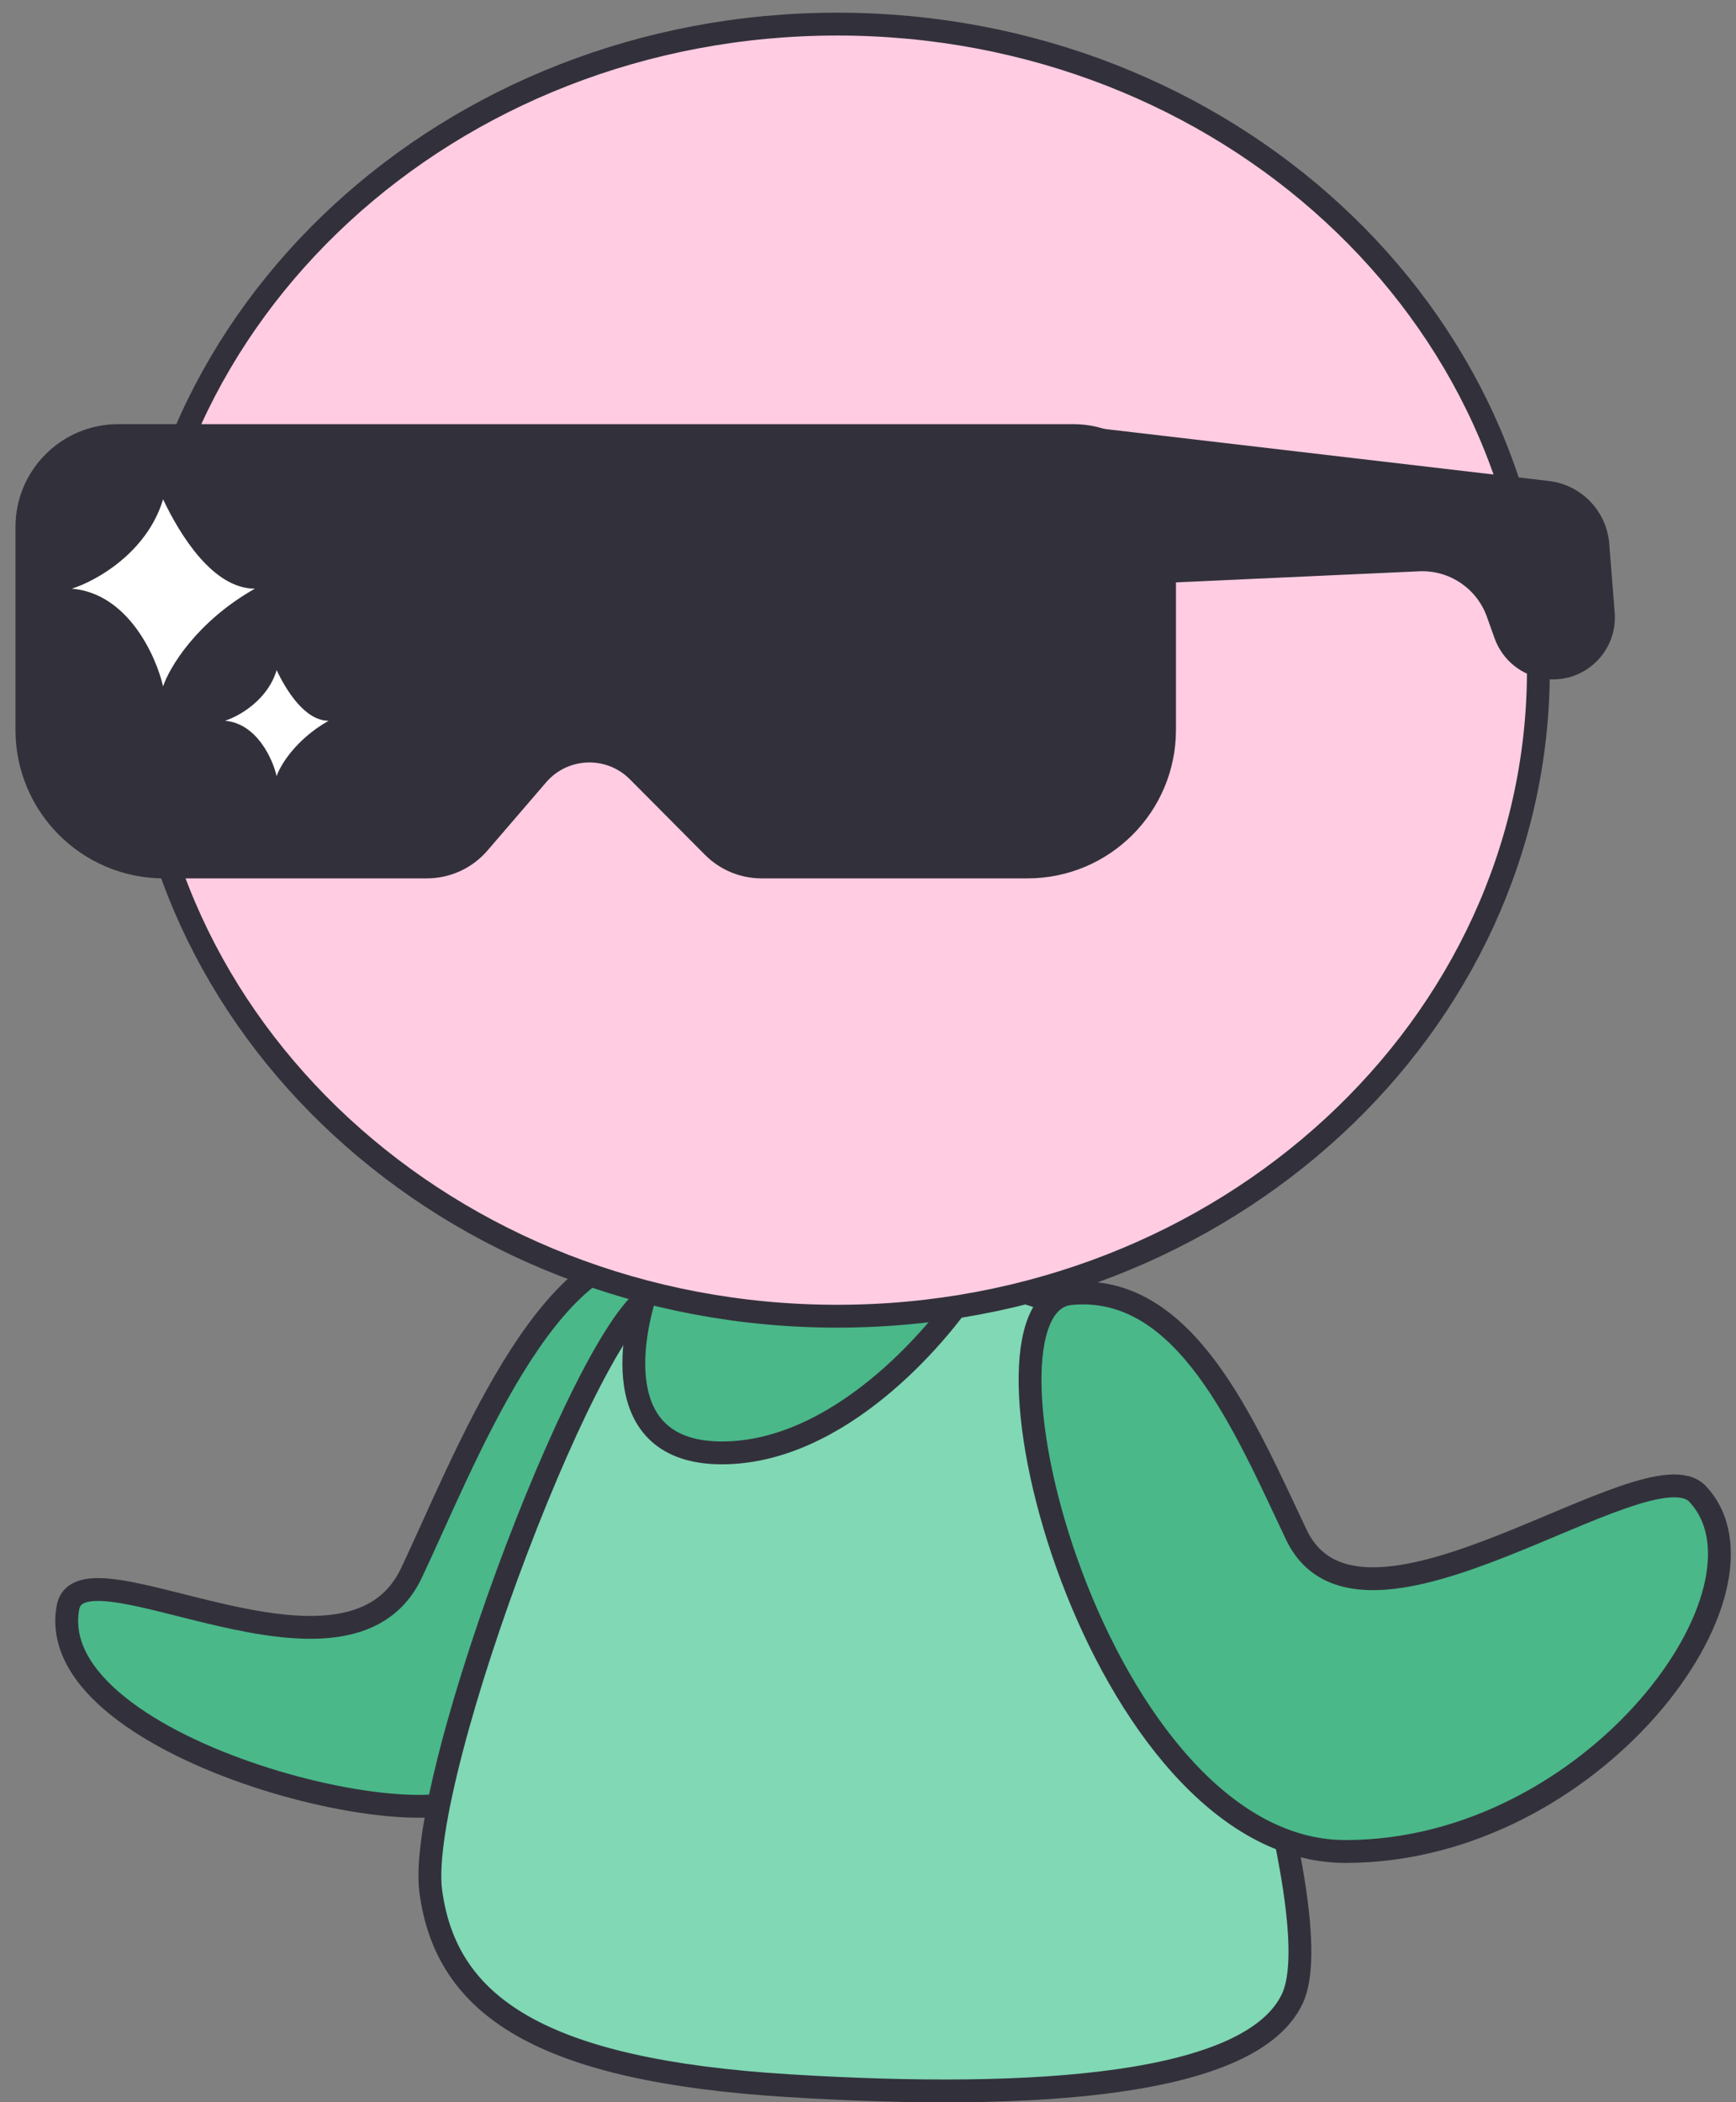 <svg width="76" height="92" viewBox="0 0 76 92" fill="none" xmlns="http://www.w3.org/2000/svg">
<rect x="0" y="0" width="76" height="92" fill="#808080" stroke="none"/>
<path d="M18.011 68.842C20.288 64.047 23.954 54.294 28.98 54.778C34.006 55.263 23.029 71.8 21.003 78.148C20.095 80.994 1.81 76.752 2.974 70.355C3.545 67.215 15.165 74.837 18.011 68.842Z" fill="#4AB889" stroke="#32313B"/>
<path d="M51.315 62.627C50.419 58.956 46.689 57.068 44.935 56.583H28.82C26.246 56.583 18.188 77.735 18.859 82.771C19.531 87.808 23.672 90.606 34.527 91.277C45.383 91.948 54.784 91.277 56.575 87.472C58.365 83.667 52.434 67.215 51.315 62.627Z" fill="#80D8B4" stroke="#32313B"/>
<path d="M31.602 63.583C26.505 63.583 27.661 58.164 28.437 56.113L42.411 56.377C41.005 58.516 36.699 63.583 31.602 63.583Z" fill="#4AB889" stroke="#32313B"/>
<path d="M36.654 1.055C19.663 1.055 5.959 13.75 5.959 29.328C5.959 44.906 19.663 57.602 36.654 57.602C53.645 57.601 67.349 44.906 67.349 29.328C67.349 13.751 53.645 1.055 36.654 1.055Z" fill="#FFCCE2" stroke="#32313B"/>
<path d="M46.982 19.062H5.177C2.968 19.062 1.177 20.853 1.177 23.062V31.941C1.177 35.255 3.863 37.941 7.177 37.941H18.686C19.561 37.941 20.391 37.56 20.961 36.897L23.529 33.912C24.669 32.586 26.697 32.512 27.93 33.752L31.216 37.056C31.779 37.623 32.545 37.941 33.343 37.941H44.982C48.296 37.941 50.982 35.255 50.982 31.941V23.062C50.982 20.853 49.191 19.062 46.982 19.062Z" fill="#32313B" stroke="#32313B"/>
<path d="M67.809 21.05L47.132 18.629V25.684L62.132 25.002C63.447 24.942 64.647 25.747 65.092 26.986L65.432 27.936C65.778 28.9 66.638 29.587 67.655 29.712C69.358 29.922 70.824 28.517 70.689 26.806L70.45 23.793C70.337 22.366 69.231 21.217 67.809 21.05Z" fill="#32313B"/>
<path d="M7.14 21.852C6.431 24.202 4.18 25.438 3.144 25.762C5.597 25.969 6.83 28.699 7.14 30.038C7.413 29.218 8.6 27.213 11.158 25.762C9.322 25.762 7.875 23.407 7.14 21.852Z" fill="white"/>
<path d="M12.111 29.328C11.71 30.659 10.435 31.359 9.848 31.543C11.238 31.66 11.936 33.207 12.111 33.966C12.266 33.501 12.939 32.365 14.387 31.543C13.347 31.543 12.527 30.209 12.111 29.328Z" fill="white"/>
<path d="M56.751 67.161C54.474 62.365 51.893 56.128 46.867 56.612C41.84 57.097 48.022 81.027 58.905 81.027C69.788 81.027 78.177 69.499 74.322 65.383C72.141 63.053 59.597 73.156 56.751 67.161Z" fill="#4AB889" stroke="#32313B"/>
</svg>
